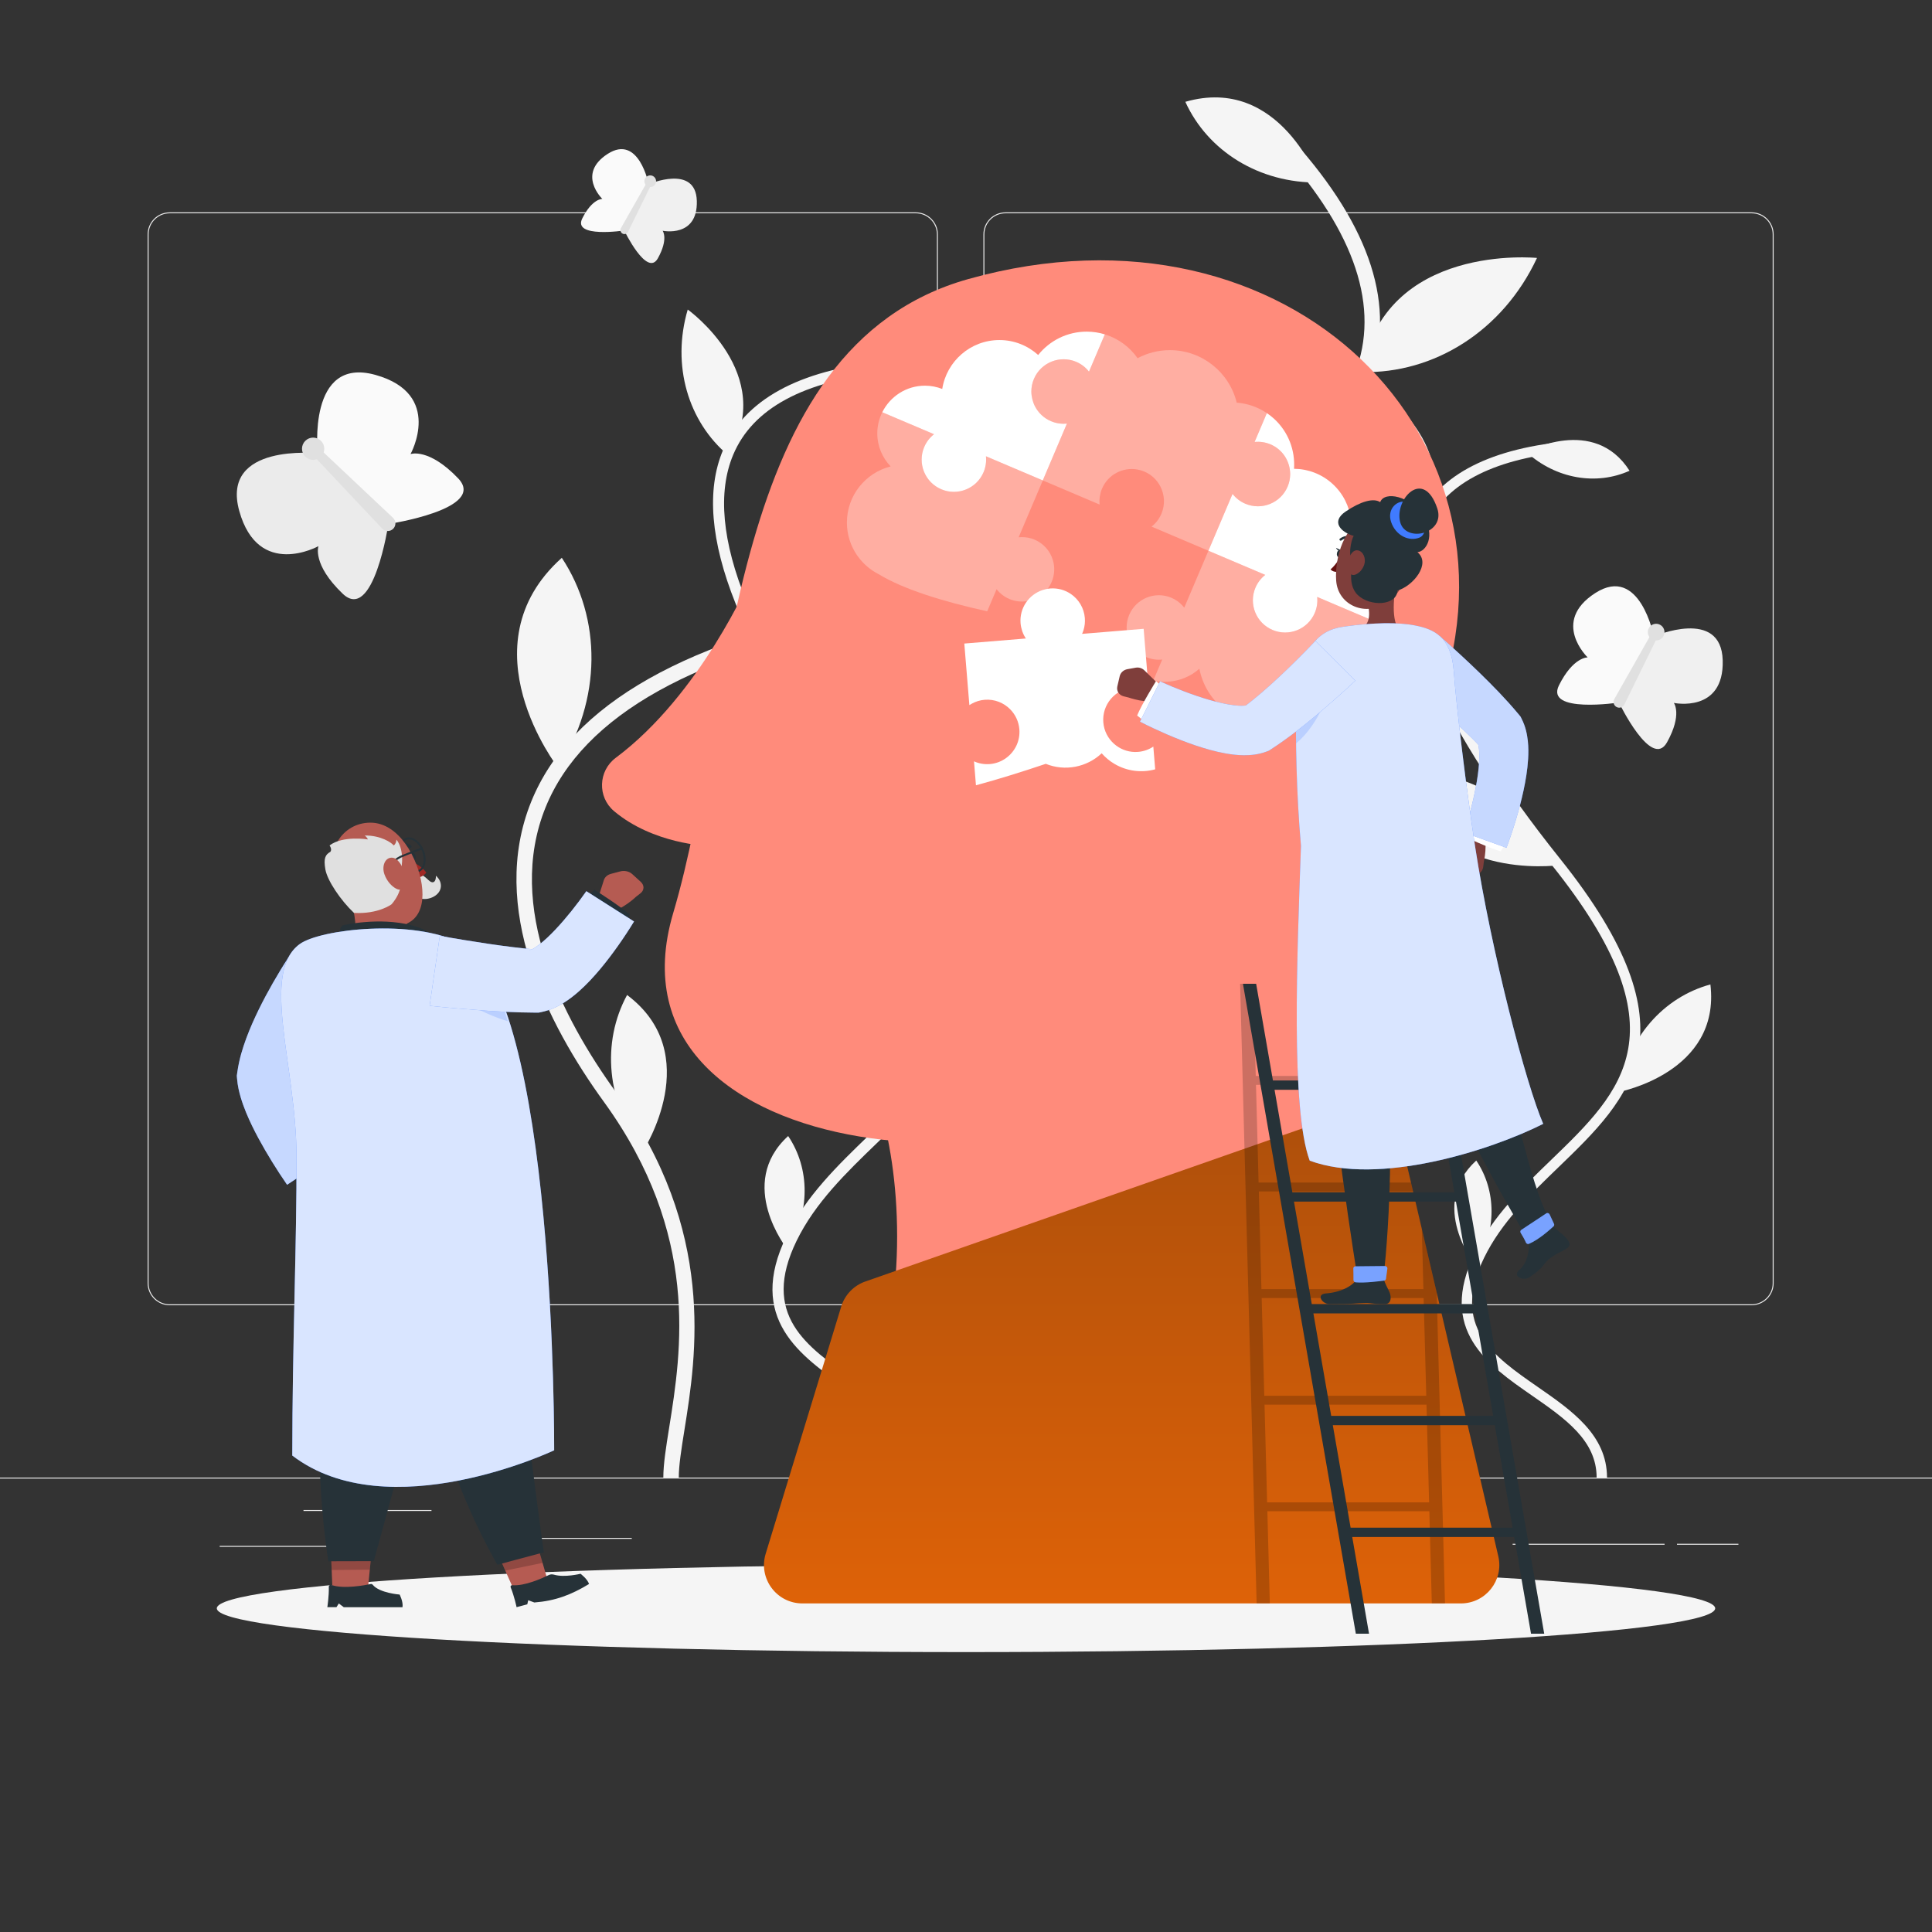 <?xml version="1.0" encoding="UTF-8"?>
<svg xmlns="http://www.w3.org/2000/svg" width="500" height="500" viewBox="0 0 500 500" fill="none">
  <rect x="0" y="0" width="500" height="500" fill="#333333" stroke="none"/>
  <path d="M500 382.398H0V382.648H500V382.398Z" fill="#EBEBEB"></path>
  <path d="M111.667 390.788H78.545V391.038H111.667V390.788Z" fill="#EBEBEB"></path>
  <path d="M163.499 398H133.332V398.25H163.499V398Z" fill="#EBEBEB"></path>
  <path d="M95.105 400.074H56.853V400.324H95.105V400.074Z" fill="#EBEBEB"></path>
  <path d="M449.901 399.528H434V399.778H449.901V399.528Z" fill="#EBEBEB"></path>
  <path d="M430.792 399.528H391.471V399.778H430.792V399.528Z" fill="#EBEBEB"></path>
  <path d="M280.333 390.663H250V390.913H280.333V390.663Z" fill="#EBEBEB"></path>
  <path d="M356.763 390.663H284.668V390.913H356.763V390.663Z" fill="#EBEBEB"></path>
  <path d="M237.014 337.8H43.915C40.768 337.8 38.207 335.239 38.207 332.092V60.66C38.207 57.513 40.768 54.952 43.915 54.952H237.014C240.16 54.952 242.721 57.513 242.721 60.66V332.092C242.721 335.239 240.16 337.8 237.014 337.8ZM43.915 55.203C40.905 55.203 38.457 57.651 38.457 60.661V332.093C38.457 335.103 40.905 337.551 43.915 337.551H237.014C240.023 337.551 242.471 335.103 242.471 332.093V60.66C242.471 57.651 240.023 55.202 237.014 55.202L43.915 55.203Z" fill="#EBEBEB"></path>
  <path d="M453.311 337.8H260.213C257.066 337.8 254.506 335.239 254.506 332.092V60.66C254.506 57.513 257.067 54.952 260.213 54.952H453.311C456.459 54.952 459.019 57.513 459.019 60.66V332.092C459.02 335.239 456.459 337.8 453.311 337.8ZM260.213 55.203C257.204 55.203 254.756 57.651 254.756 60.661V332.093C254.756 335.103 257.204 337.551 260.213 337.551H453.311C456.321 337.551 458.769 335.103 458.769 332.093V60.66C458.769 57.651 456.321 55.202 453.311 55.202L260.213 55.203Z" fill="#EBEBEB"></path>
  <path d="M175.668 382.398H171.668C171.668 378.908 172.369 374.528 173.181 369.456C176.366 349.552 181.18 319.473 156.3 285.174C141.578 264.879 126.363 234.921 137.483 207.456C147.698 182.225 178.149 164.993 227.988 156.24C299.362 143.705 341.981 122.513 351.238 94.956C356.958 77.929 349.769 58.439 329.87 37.028L332.8 34.305C353.773 56.872 361.252 77.707 355.03 96.23C345.278 125.262 301.587 147.376 228.68 160.18C180.289 168.679 150.853 185.09 141.19 208.958C130.758 234.725 145.409 263.35 159.537 282.826C185.391 318.467 180.22 350.782 177.13 370.089C176.345 374.992 175.668 379.226 175.668 382.398Z" fill="#F5F5F5"></path>
  <path d="M144.451 198.706C155.838 181.105 155.726 159.986 145.397 144.36C119.895 167.192 144.451 198.706 144.451 198.706Z" fill="#F5F5F5"></path>
  <path d="M226.908 158.613C251.466 148.755 277.606 153.995 294.471 170.568C260.024 196.65 226.908 158.613 226.908 158.613Z" fill="#F5F5F5"></path>
  <path d="M397.774 66.757C388.951 85.669 371.079 96.742 352.438 96.293C358.208 62.711 397.774 66.757 397.774 66.757Z" fill="#F5F5F5"></path>
  <path d="M166.495 297.733C156.916 285.418 155.637 269.752 162.288 257.5C182.669 272.782 166.495 297.733 166.495 297.733Z" fill="#F5F5F5"></path>
  <path d="M341.406 47.238C325.806 47.46 312.533 39.04 306.764 26.349C331.243 19.295 341.406 47.238 341.406 47.238Z" fill="#F5F5F5"></path>
  <path d="M415.894 382.398H413.208C413.208 372.772 405.058 367.121 396.429 361.137C384.976 353.195 371.996 344.194 381.674 324.329C386.345 314.743 394.026 307.33 401.455 300.161C419.982 282.282 435.982 266.841 401.661 223.938C370.607 185.118 358.408 154.578 366.383 135.618C371.471 123.522 384.489 116.343 405.077 114.282L405.345 116.955C385.812 118.91 373.537 125.54 368.86 136.659C361.29 154.655 373.359 184.255 403.76 222.259C439.61 267.074 421.983 284.084 403.321 302.094C396.061 309.101 388.553 316.346 384.09 325.505C375.421 343.298 386.369 350.891 397.961 358.929C406.776 365.044 415.894 371.367 415.894 382.398Z" fill="#F5F5F5"></path>
  <path d="M419 282.58C421.076 268.655 430.508 258.063 442.651 254.775C445.365 277.601 419 282.58 419 282.58Z" fill="#F5F5F5"></path>
  <path d="M403.249 223.934C395.25 208.064 379.752 199.099 363.895 199.963C369.675 228.4 403.249 223.934 403.249 223.934Z" fill="#F5F5F5"></path>
  <path d="M357.927 101.79C353.977 115.238 358.067 128.752 367.66 136.802C379.661 117.316 357.927 101.79 357.927 101.79Z" fill="#F5F5F5"></path>
  <path d="M381.834 327.51C387.444 318.661 387.29 308.106 382.055 300.343C369.415 311.873 381.834 327.51 381.834 327.51Z" fill="#F5F5F5"></path>
  <path d="M394.998 116.979C402.761 124.017 413.187 125.666 421.728 121.833C412.525 107.41 394.998 116.979 394.998 116.979Z" fill="#F5F5F5"></path>
  <path d="M240.428 382.398H237.534C237.534 372.029 228.754 365.94 219.458 359.495C207.121 350.94 193.137 341.243 203.564 319.843C208.595 309.516 216.87 301.53 224.873 293.808C244.831 274.548 262.068 257.914 225.095 211.696C191.641 169.877 178.5 136.977 187.091 116.552C192.572 103.521 206.597 95.788 228.775 93.568L229.063 96.447C208.021 98.553 194.797 105.695 189.759 117.674C181.604 137.061 194.605 168.948 227.355 209.888C265.975 258.165 246.986 276.49 226.883 295.891C219.061 303.439 210.974 311.244 206.166 321.111C196.827 340.279 208.621 348.458 221.108 357.117C230.606 363.703 240.428 370.514 240.428 382.398Z" fill="#F5F5F5"></path>
  <path d="M243.775 274.868C246.011 259.867 256.172 248.457 269.253 244.914C272.177 269.504 243.775 274.868 243.775 274.868Z" fill="#F5F5F5"></path>
  <path d="M226.806 211.691C218.189 194.594 201.493 184.938 184.412 185.868C190.637 216.502 226.806 211.691 226.806 211.691Z" fill="#F5F5F5"></path>
  <path d="M177.984 80.109C173.729 94.595 178.135 109.154 188.469 117.826C201.397 96.836 177.984 80.109 177.984 80.109Z" fill="#F5F5F5"></path>
  <path d="M203.737 323.269C209.781 313.736 209.615 302.365 203.975 294.003C190.359 306.424 203.737 323.269 203.737 323.269Z" fill="#F5F5F5"></path>
  <path d="M217.918 96.472C226.28 104.054 237.512 105.83 246.714 101.701C236.799 86.164 217.918 96.472 217.918 96.472Z" fill="#F5F5F5"></path>
  <path d="M82.23 117.326L100.515 135.611C100.515 135.611 96.652 161.281 88.684 153.649C80.716 146.017 82.415 141.342 82.415 141.342C82.415 141.342 66.877 149.959 61.928 132.261C56.979 114.563 82.23 117.326 82.23 117.326Z" fill="#EBEBEB"></path>
  <path d="M82.231 117.326L100.516 135.611C100.516 135.611 126.187 131.748 118.554 123.78C110.921 115.812 106.247 117.511 106.247 117.511C106.247 117.511 114.864 101.973 97.166 97.024C79.468 92.075 82.231 117.326 82.231 117.326Z" fill="#FAFAFA"></path>
  <path d="M83.081 114.098C84.207 115.224 84.207 117.051 83.081 118.177C81.954 119.303 80.127 119.303 79.001 118.177C77.874 117.05 77.874 115.224 79.001 114.098C80.127 112.971 81.954 112.971 83.081 114.098Z" fill="#E0E0E0"></path>
  <path d="M101.755 136.851C100.966 137.64 99.681 137.621 98.916 136.809L80.629 117.394L82.298 115.725L101.713 134.012C102.525 134.777 102.544 136.062 101.755 136.851Z" fill="#E0E0E0"></path>
  <path d="M428.018 164.702L418.982 181.817C418.982 181.817 399.771 184.726 403.469 177.341C407.167 169.957 410.885 170.139 410.885 170.139C410.885 170.139 401.29 160.931 412.852 153.482C424.415 146.035 428.018 164.702 428.018 164.702Z" fill="#FAFAFA"></path>
  <path d="M428.018 164.702L418.982 181.817C418.982 181.817 427.416 199.321 431.428 192.102C435.44 184.883 433.192 181.916 433.192 181.916C433.192 181.916 446.208 184.645 445.836 170.896C445.465 157.148 428.018 164.702 428.018 164.702Z" fill="#F0F0F0"></path>
  <path d="M430.516 164.598C429.959 165.653 428.653 166.056 427.599 165.499C426.545 164.942 426.141 163.636 426.698 162.582C427.255 161.528 428.561 161.124 429.615 161.681C430.669 162.237 431.073 163.543 430.516 164.598Z" fill="#E0E0E0"></path>
  <path d="M418.37 182.979C417.632 182.589 417.361 181.666 417.773 180.939L427.616 163.572L429.178 164.397L420.39 182.321C420.022 183.071 419.108 183.368 418.37 182.979Z" fill="#E0E0E0"></path>
  <path d="M167.872 47.677L161.551 59.65C161.551 59.65 148.112 61.685 150.698 56.519C153.285 51.353 155.886 51.481 155.886 51.481C155.886 51.481 149.174 45.039 157.262 39.828C165.351 34.618 167.872 47.677 167.872 47.677Z" fill="#FAFAFA"></path>
  <path d="M167.872 47.677L161.551 59.65C161.551 59.65 167.451 71.895 170.258 66.845C173.065 61.795 171.492 59.719 171.492 59.719C171.492 59.719 180.597 61.628 180.338 52.01C180.077 42.392 167.872 47.677 167.872 47.677Z" fill="#F0F0F0"></path>
  <path d="M169.618 47.604C169.229 48.342 168.315 48.624 167.577 48.235C166.839 47.846 166.557 46.932 166.946 46.194C167.335 45.456 168.249 45.174 168.987 45.563C169.725 45.952 170.008 46.866 169.618 47.604Z" fill="#E0E0E0"></path>
  <path d="M161.121 60.463C160.604 60.19 160.415 59.544 160.703 59.036L167.589 46.886L168.682 47.463L162.534 60.002C162.277 60.527 161.637 60.736 161.121 60.463Z" fill="#E0E0E0"></path>
  <path d="M250 427.561C357.082 427.561 443.889 422.492 443.889 416.238C443.889 409.985 357.082 404.915 250 404.915C142.918 404.915 56.111 409.985 56.111 416.238C56.111 422.492 142.918 427.561 250 427.561Z" fill="#F5F5F5"></path>
  <path d="M329.129 341.363L260.103 355.286C244.786 358.375 230.559 346.046 231.768 330.467C232.884 316.095 231.592 302.807 229.322 292.696L350.516 203.863C345.415 236.452 345.122 282.132 348.056 316.122C349.093 328.125 340.938 338.981 329.129 341.363Z" fill="#FF8B7B"></path>
  <path d="M378.079 414.964H207.66C200.98 414.964 196.202 408.507 198.154 402.119L217.709 338.132C218.634 335.106 220.944 332.701 223.93 331.656L349.567 287.658C355.146 285.704 361.187 289.022 362.532 294.778L387.76 402.764C389.215 408.998 384.483 414.964 378.079 414.964Z" fill="url(#paint0_linear_337_409)"></path>
  <path d="M371.364 184.326C350.516 238.569 329.236 236.675 305.216 272.161C279.088 310.762 154.113 304.079 174.232 236.272C190.573 181.196 187.573 89.922 250.577 72.223C333.832 48.834 398.424 113.922 371.364 184.326Z" fill="#FF8B7B"></path>
  <path d="M268.677 91.868C266.019 89.473 262.511 88.004 258.651 88.004C251.166 88.004 244.979 93.492 243.851 100.66C242.464 100.121 240.962 99.813 239.384 99.813C234.534 99.813 230.349 102.618 228.332 106.688L241.724 112.376C240.646 113.218 239.758 114.336 239.185 115.684C237.383 119.926 239.361 124.825 243.603 126.626C247.845 128.428 252.744 126.45 254.545 122.208C255.118 120.86 255.305 119.444 255.163 118.084L269.874 124.332L276.122 109.621C274.761 109.763 273.347 109.576 271.998 109.003C270.142 108.215 268.72 106.834 267.858 105.174C267.698 104.865 267.564 104.545 267.444 104.219C267.334 103.921 267.242 103.618 267.166 103.309C267.012 102.682 266.923 102.037 266.918 101.384C266.918 101.358 266.914 101.333 266.914 101.307C266.916 100.223 267.13 99.121 267.58 98.061C269.381 93.82 274.281 91.842 278.522 93.643C279.871 94.216 280.988 95.103 281.83 96.182L285.929 86.531C284.443 86.076 282.867 85.827 281.231 85.827C276.15 85.827 271.626 88.188 268.677 91.868Z" fill="white"></path>
  <path opacity="0.3" d="M261.226 155.021C262.709 155.651 264.27 155.809 265.753 155.58C268.512 155.153 270.995 153.36 272.165 150.604C272.954 148.748 273.02 146.765 272.489 144.972C271.805 142.667 270.136 140.674 267.75 139.66C266.66 139.197 265.528 138.997 264.415 139.008C264.151 139.011 263.886 139.016 263.625 139.045L263.626 139.042L269.874 124.331L255.163 118.083C255.306 119.444 255.118 120.859 254.545 122.207C252.743 126.449 247.844 128.427 243.603 126.625C239.361 124.824 237.383 119.924 239.185 115.683C239.758 114.335 240.646 113.217 241.724 112.375L228.332 106.687C227.514 108.337 227.042 110.188 227.042 112.154C227.042 115.478 228.363 118.489 230.499 120.708C223.997 122.352 219.178 128.223 219.178 135.236C219.178 138.393 220.158 141.319 221.824 143.736V143.737C221.891 143.834 221.97 143.93 222.042 144.026C223.446 145.962 225.298 147.546 227.45 148.63C233.72 152.438 243.72 155.602 255.484 158.21L257.917 152.481C258.76 153.56 259.878 154.448 261.226 155.021Z" fill="white"></path>
  <path d="M328.814 115.004C331.581 116.179 333.375 118.674 333.795 121.442C333.854 121.83 333.891 122.223 333.895 122.619C333.895 122.646 333.899 122.673 333.899 122.699C333.897 123.783 333.683 124.885 333.233 125.945C331.431 130.187 326.532 132.164 322.291 130.363C320.942 129.79 319.825 128.903 318.983 127.824L312.736 142.532L312.739 142.533L312.738 142.535L327.446 148.782C326.368 149.624 325.48 150.741 324.907 152.09C323.105 156.332 325.083 161.23 329.325 163.032C333.567 164.833 338.466 162.856 340.267 158.613C340.84 157.265 341.027 155.85 340.885 154.489L354.379 160.22C355.99 155.692 354.861 150.44 351.098 146.985C349.936 145.918 348.621 145.128 347.235 144.588C351.252 138.545 350.407 130.318 344.894 125.255C342.051 122.645 338.473 121.355 334.895 121.321C335.212 116.616 333.477 111.817 329.733 108.38C329.139 107.835 328.51 107.354 327.862 106.915L324.69 114.383C326.051 114.243 327.466 114.431 328.814 115.004Z" fill="white"></path>
  <path opacity="0.3" d="M278.522 93.643C274.28 91.841 269.381 93.819 267.58 98.061C267.13 99.122 266.915 100.223 266.914 101.307C266.914 101.332 266.917 101.358 266.918 101.384C266.923 102.038 267.011 102.683 267.166 103.309C267.242 103.618 267.334 103.922 267.444 104.219C267.565 104.545 267.698 104.866 267.858 105.174C268.72 106.834 270.143 108.215 271.998 109.003C273.347 109.576 274.762 109.763 276.122 109.621L269.874 124.332L269.875 124.33L284.584 130.578C284.515 129.919 284.527 129.248 284.62 128.578C284.623 128.557 284.622 128.535 284.625 128.514C284.632 128.469 284.646 128.425 284.654 128.38C284.759 127.732 284.935 127.087 285.203 126.456C286.744 122.827 290.553 120.864 294.277 121.498C294.905 121.605 295.531 121.777 296.143 122.037H296.144C296.144 122.038 296.145 122.038 296.145 122.038C298.001 122.826 299.423 124.208 300.286 125.867C301.396 128.002 301.579 130.596 300.567 132.979C300.135 133.997 299.525 134.88 298.789 135.612C298.548 135.853 298.293 136.079 298.027 136.287L312.737 142.535L318.984 127.827C319.826 128.905 320.944 129.793 322.292 130.366C326.534 132.167 331.433 130.189 333.234 125.947C333.684 124.887 333.898 123.785 333.9 122.701C333.9 122.675 333.896 122.648 333.896 122.621C333.893 122.225 333.855 121.832 333.796 121.444C333.376 118.676 331.582 116.181 328.815 115.006C327.466 114.433 326.052 114.245 324.691 114.388L327.863 106.919C325.489 105.313 322.797 104.409 320.064 104.204C318.158 96.409 311.145 90.616 302.762 90.616C299.741 90.616 296.9 91.373 294.407 92.699C292.37 89.793 289.399 87.593 285.93 86.532L281.831 96.183C280.988 95.103 279.871 94.216 278.522 93.643Z" fill="white"></path>
  <path opacity="0.3" d="M340.266 158.616C338.464 162.858 333.565 164.836 329.324 163.035C325.082 161.233 323.104 156.334 324.906 152.093C325.479 150.744 326.367 149.627 327.445 148.785L312.737 142.538L306.488 157.252C306.325 157.042 306.143 156.847 305.96 156.653C305.196 155.846 304.267 155.171 303.178 154.709C298.936 152.907 294.037 154.885 292.235 159.127C291.357 161.196 291.383 163.418 292.126 165.364C292.813 167.159 294.109 168.718 295.887 169.697C296.133 169.832 296.389 169.957 296.653 170.069C298.002 170.642 299.416 170.829 300.777 170.687L300.776 170.69L300.779 170.689L298.472 176.121C301.824 176.861 305.455 176.354 308.605 174.405C309.251 174.005 309.839 173.55 310.394 173.067C310.801 175.114 311.554 177.128 312.716 179.007C317.928 187.432 328.984 190.037 337.409 184.825C343.359 181.144 346.389 174.549 345.829 168.023C348.063 167.45 350.164 166.252 351.84 164.427C352.995 163.169 353.839 161.737 354.377 160.224L340.883 154.493C341.027 155.853 340.839 157.268 340.266 158.616Z" fill="white"></path>
  <path d="M194.228 149.74C194.228 149.74 181.303 179.758 159.363 196.113C154.803 199.512 154.576 206.269 158.928 209.931C169.056 218.453 183.033 218.912 183.033 218.912L194.228 149.74Z" fill="#FF8B7B"></path>
  <path d="M88.125 307.963L88.295 305.475C88.359 304.539 88.01 303.7 87.359 303.222L84.315 300.989C83.098 300.096 81.465 299.99 79.934 300.705L78.986 301.147C78.449 305.297 80.603 309.729 80.603 309.729L81.077 311.091C81.5 312.304 82.708 312.752 83.853 312.118L86.488 310.66C87.397 310.158 88.049 309.084 88.125 307.963Z" fill="#B55B52"></path>
  <path d="M83.708 299.015L85.244 300.274C85.244 300.274 80.094 304.723 77.436 306.35C76.172 305.158 75.523 304.725 75.523 304.725L83.708 299.015Z" fill="#263238"></path>
  <path d="M89.58 258.377C89.01 259.114 88.304 260.089 87.677 260.975C87.034 261.885 86.4 262.807 85.782 263.734C84.545 265.59 83.363 267.47 82.272 269.353C81.183 271.233 80.179 273.124 79.346 274.956C78.51 276.773 77.858 278.586 77.548 279.95L77.64 278.226C77.613 278.463 77.66 279.11 77.829 279.834C77.992 280.567 78.233 281.397 78.518 282.254C79.096 283.978 79.858 285.813 80.7 287.648C81.543 289.486 82.475 291.339 83.456 293.178C84.425 294.994 85.502 296.9 86.502 298.565L74.296 306.619C72.887 304.58 71.675 302.707 70.431 300.7C69.204 298.713 68.017 296.686 66.881 294.576C65.746 292.462 64.658 290.278 63.669 287.871C63.177 286.66 62.708 285.396 62.293 283.997C61.887 282.59 61.499 281.058 61.341 279.089L61.285 278.386L61.433 277.364C61.921 274.001 62.803 271.245 63.764 268.629C64.734 266.024 65.823 263.6 66.972 261.248C68.123 258.899 69.34 256.632 70.609 254.408C71.244 253.295 71.892 252.195 72.558 251.099C73.241 249.981 73.867 248.966 74.676 247.746L89.58 258.377Z" fill="#407BFF"></path>
  <path opacity="0.7" d="M89.58 258.377C89.01 259.114 88.304 260.089 87.677 260.975C87.034 261.885 86.4 262.807 85.782 263.734C84.545 265.59 83.363 267.47 82.272 269.353C81.183 271.233 80.179 273.124 79.346 274.956C78.51 276.773 77.858 278.586 77.548 279.95L77.64 278.226C77.613 278.463 77.66 279.11 77.829 279.834C77.992 280.567 78.233 281.397 78.518 282.254C79.096 283.978 79.858 285.813 80.7 287.648C81.543 289.486 82.475 291.339 83.456 293.178C84.425 294.994 85.502 296.9 86.502 298.565L74.296 306.619C72.887 304.58 71.675 302.707 70.431 300.7C69.204 298.713 68.017 296.686 66.881 294.576C65.746 292.462 64.658 290.278 63.669 287.871C63.177 286.66 62.708 285.396 62.293 283.997C61.887 282.59 61.499 281.058 61.341 279.089L61.285 278.386L61.433 277.364C61.921 274.001 62.803 271.245 63.764 268.629C64.734 266.024 65.823 263.6 66.972 261.248C68.123 258.899 69.34 256.632 70.609 254.408C71.244 253.295 71.892 252.195 72.558 251.099C73.241 249.981 73.867 248.966 74.676 247.746L89.58 258.377Z" fill="white"></path>
  <path d="M138.387 397.529L127.756 399.72L133.12 411.746L142.009 409.928L138.387 397.529Z" fill="#B55B52"></path>
  <path opacity="0.2" d="M138.385 397.534L127.75 399.725L130.756 406.459L140.415 404.477L138.385 397.534Z" fill="black"></path>
  <path d="M113.575 359.733C108.274 343.262 95.628 326.685 96.62 310.474L132.024 310.378C132.024 310.378 134.342 343.181 135.541 358.341C136.79 374.104 140.736 401.74 140.736 401.74L128.714 404.959C128.714 404.959 112.656 377.371 113.575 359.733Z" fill="#263238"></path>
  <path d="M133.688 415.932L136.463 415.196L136.704 414.139L138.287 414.722C143.707 414.304 147.817 412.746 152.448 409.933C151.996 408.586 150.24 407.291 150.24 407.291C150.24 407.291 146.122 408.328 143.377 407.526C142.93 407.395 142.453 407.409 142.036 407.614C140.327 408.455 135.736 410.531 132.568 410.251C132.266 410.224 132.043 410.518 132.158 410.798C133.108 413.109 133.688 415.932 133.688 415.932Z" fill="#263238"></path>
  <path d="M96.419 399.021L85.545 399.125L86.065 411.959L95.151 411.886L96.419 399.021Z" fill="#B55B52"></path>
  <path opacity="0.2" d="M96.415 399.026L85.537 399.129L85.831 406.316L95.708 406.23L96.415 399.026Z" fill="black"></path>
  <path d="M84.59 355.596C83.713 339.125 74.508 321.713 78.941 311.138L112.83 310.378C112.83 310.378 112.504 342.212 108.985 357.409C105.328 373.21 96.73 404.021 96.73 404.021L84.966 404.052C84.966 404.052 80.168 374.393 84.59 355.596Z" fill="#263238"></path>
  <path d="M110.888 227.763C112.081 228.907 112.851 228.223 112.819 226.638C114.677 228.274 114.538 230.749 112.317 232.008C110.097 233.267 107.595 232.559 106.733 231.202L106.389 226.545C108.078 225.688 109.101 226.05 110.888 227.763Z" fill="#E0E0E0"></path>
  <path d="M105.934 222.722L107.703 227.273C107.703 227.273 109.592 226.99 110.311 225.814C108.802 223.707 105.934 222.722 105.934 222.722Z" fill="#A02724"></path>
  <path d="M106.236 221.827C106.451 222.367 106.91 222.688 107.262 222.544C107.614 222.4 107.725 221.846 107.51 221.307C107.295 220.767 106.836 220.446 106.484 220.59C106.133 220.733 106.021 221.287 106.236 221.827Z" fill="#263238"></path>
  <path d="M107.642 225.776C107.289 225.776 106.922 225.697 106.553 225.54C105.422 225.059 104.4 223.899 103.819 222.438C102.862 220.031 103.395 217.536 105.009 216.877C105.599 216.636 106.268 216.661 106.944 216.949C108.075 217.43 109.097 218.59 109.678 220.051C110.635 222.459 110.102 224.953 108.488 225.612C108.22 225.722 107.936 225.776 107.642 225.776ZM105.854 217.215C105.624 217.215 105.403 217.257 105.197 217.341C103.836 217.897 103.426 220.101 104.283 222.254C104.816 223.594 105.737 224.65 106.748 225.08C107.3 225.314 107.836 225.338 108.299 225.149C109.66 224.593 110.07 222.389 109.213 220.236C108.68 218.896 107.759 217.84 106.748 217.41C106.442 217.28 106.141 217.215 105.854 217.215Z" fill="#263238"></path>
  <path d="M106.305 219.424C106.202 219.464 106.082 219.452 105.986 219.383C104.768 218.507 103.615 218.933 103.566 218.951C103.391 219.018 103.194 218.931 103.128 218.755C103.062 218.579 103.148 218.382 103.323 218.313C103.387 218.29 104.858 217.727 106.385 218.825C106.537 218.935 106.572 219.148 106.461 219.302C106.42 219.36 106.365 219.401 106.305 219.424Z" fill="#263238"></path>
  <path d="M86.995 227.025C90.038 233.487 92.244 237.81 97.201 239.079C107.05 241.601 110.2 236.163 109.145 228.903C108.196 222.368 103.378 212.898 95.856 212.903C88.445 212.908 83.951 220.562 86.995 227.025Z" fill="#B55B52"></path>
  <path d="M108.678 243.558C108.241 242.613 106.96 241.164 105.627 240.67C105.154 239.509 105.091 238.213 105.524 236.693L90.625 231.949C91.83 236.874 92.772 240.765 90.941 243.157C93.869 244.945 99.235 248.154 105.087 247.987C110.941 247.821 109.633 245.623 108.678 243.558Z" fill="#B55B52"></path>
  <path d="M88.314 242.679C87.424 239.84 88.78 239.458 88.78 239.458C88.78 239.458 97.993 237.254 106.523 239.458C115.054 241.662 109.926 244.755 109.926 244.755L88.314 242.679Z" fill="#263238"></path>
  <path d="M103.443 226.099C104.375 223.906 104.418 219.499 102.595 217.295C102.595 217.846 102.341 218.521 101.875 218.798C101.409 218.1 98.486 216.151 94.374 216.236C94.954 216.617 95.207 217.239 95.207 217.239C95.207 217.239 88.766 216.171 85.291 218.798C85.291 218.798 86.031 219.781 85.49 220.459C84.219 221.179 83.695 222.073 84.204 224.997C84.713 227.921 88.198 233.054 91.603 236.256C97.934 236.618 101.324 234.033 101.324 234.033C101.324 234.033 104.968 230.199 103.443 226.099Z" fill="#E0E0E0"></path>
  <path d="M100.36 225.248C100.339 225.248 100.319 225.245 100.297 225.24C100.164 225.205 100.083 225.069 100.118 224.935C100.522 223.377 102.601 221.892 103.948 221.335C105.989 220.491 109.076 219.36 109.107 219.349C109.237 219.301 109.38 219.368 109.428 219.498C109.475 219.628 109.409 219.771 109.279 219.819C109.248 219.83 106.171 220.958 104.14 221.798C102.925 222.3 100.96 223.685 100.603 225.061C100.573 225.173 100.472 225.248 100.36 225.248Z" fill="#263238"></path>
  <path d="M99.498 226.288C100.142 228.075 101.361 229.377 102.541 229.992C104.316 230.917 105.315 229.043 104.914 226.828C104.554 224.834 103.195 221.951 101.369 221.963C99.57 221.976 98.762 224.245 99.498 226.288Z" fill="#B55B52"></path>
  <path d="M113.44 243.112C104.473 242.177 92.496 242.289 83.203 243.593C77.403 244.406 73.571 249.998 74.711 255.742C79.412 279.42 77.092 307.954 77.577 312.635C77.577 312.635 107.139 319.906 133.618 311.983C136.71 282.981 126.307 258.904 121.557 248.88C120.039 245.673 116.968 243.48 113.44 243.112Z" fill="#263238"></path>
  <path d="M84.715 415.932H87.08L87.681 414.972L88.963 415.941H104.168C104.389 414.522 103.424 412.671 103.424 412.671C103.424 412.671 98.21 412.283 96.48 410.155C96.347 409.991 96.145 409.902 95.944 409.944C94.535 410.242 88.932 411.309 85.777 410.19C85.435 410.069 85.089 410.298 85.098 410.656C85.161 413.115 84.715 415.932 84.715 415.932Z" fill="#263238"></path>
  <path d="M119.336 244.163C107.074 237.698 82.891 240.434 77.552 244.332C67.356 251.777 76.648 275.926 76.733 298.979C76.818 322.032 75.641 348.045 75.641 376.692C100.515 395.702 143.417 375.336 143.417 375.336C143.417 375.336 143.982 257.156 119.336 244.163Z" fill="#407BFF"></path>
  <path opacity="0.8" d="M119.336 244.163C107.074 237.698 82.891 240.434 77.552 244.332C67.356 251.777 76.648 275.926 76.733 298.979C76.818 322.032 75.641 348.045 75.641 376.692C100.515 395.702 143.417 375.336 143.417 375.336C143.417 375.336 143.982 257.156 119.336 244.163Z" fill="white"></path>
  <path opacity="0.2" d="M128.716 256.774L119.166 258.483C123.824 261.595 128.258 263.344 131.422 264.3C130.587 261.585 129.682 259.062 128.716 256.774Z" fill="#407BFF"></path>
  <path d="M160.525 225.515L158.114 226.152C157.207 226.392 156.525 226.991 156.281 227.761L155.142 231.36C154.687 232.799 155.11 234.379 156.278 235.601L157.001 236.357C161.104 235.534 164.611 232.073 164.611 232.073L165.749 231.187C166.762 230.397 166.799 229.11 165.832 228.229L163.606 226.201C162.837 225.501 161.611 225.228 160.525 225.515Z" fill="#B55B52"></path>
  <path d="M152 232.167L153.798 230.234C153.798 230.234 160.35 234.359 162.987 236.707C162.049 238.472 161.768 239.318 161.768 239.318L152 232.167Z" fill="#263238"></path>
  <path d="M113.823 242.185C115.858 242.559 118.01 242.927 120.11 243.273C122.222 243.62 124.336 243.954 126.443 244.264C130.648 244.88 134.872 245.429 138.876 245.754L137.154 245.875C136.829 245.984 137.203 245.961 137.688 245.694C138.187 245.447 138.85 245 139.523 244.48C140.886 243.435 142.344 242.044 143.754 240.554C145.17 239.056 146.56 237.43 147.909 235.75C148.583 234.909 149.247 234.051 149.897 233.185C150.532 232.339 151.213 231.398 151.746 230.635L164.089 238.478C163.365 239.666 162.738 240.643 162.043 241.698C161.36 242.732 160.663 243.755 159.945 244.77C158.506 246.8 156.997 248.804 155.341 250.786C153.674 252.768 151.9 254.728 149.702 256.663C148.595 257.629 147.403 258.591 145.901 259.523C144.392 260.432 142.628 261.402 140.015 261.943L139.404 262.069L138.292 262.064C133.56 262.041 129.073 261.788 124.587 261.477C122.348 261.319 120.121 261.139 117.896 260.944C115.659 260.746 113.477 260.543 111.186 260.299L113.823 242.185Z" fill="#407BFF"></path>
  <path opacity="0.8" d="M113.823 242.185C115.858 242.559 118.01 242.927 120.11 243.273C122.222 243.62 124.336 243.954 126.443 244.264C130.648 244.88 134.872 245.429 138.876 245.754L137.154 245.875C136.829 245.984 137.203 245.961 137.688 245.694C138.187 245.447 138.85 245 139.523 244.48C140.886 243.435 142.344 242.044 143.754 240.554C145.17 239.056 146.56 237.43 147.909 235.75C148.583 234.909 149.247 234.051 149.897 233.185C150.532 232.339 151.213 231.398 151.746 230.635L164.089 238.478C163.365 239.666 162.738 240.643 162.043 241.698C161.36 242.732 160.663 243.755 159.945 244.77C158.506 246.8 156.997 248.804 155.341 250.786C153.674 252.768 151.9 254.728 149.702 256.663C148.595 257.629 147.403 258.591 145.901 259.523C144.392 260.432 142.628 261.402 140.015 261.943L139.404 262.069L138.292 262.064C133.56 262.041 129.073 261.788 124.587 261.477C122.348 261.319 120.121 261.139 117.896 260.944C115.659 260.746 113.477 260.543 111.186 260.299L113.823 242.185Z" fill="white"></path>
  <path opacity="0.2" d="M367.964 318.03L368.379 333.633H326.46L325.784 308.344H365.701L365.163 306.045H325.723L325.049 280.756H346.287C346.273 279.994 346.27 279.222 346.259 278.457H324.988L324.352 254.602H320.938L325.214 414.962H328.629L327.993 391.107H369.913L370.549 414.962H373.964L371.819 334.531L367.964 318.03ZM326.52 335.933H368.44L369.115 361.222H327.194L326.52 335.933ZM327.93 388.809L327.257 363.52H369.176L369.85 388.809H327.93Z" fill="black"></path>
  <path d="M396.225 422.797H399.64L370.424 254.603H367.009L371.355 279.623H329.435L325.089 254.603H321.674L350.89 422.797H354.305L349.959 397.776H391.879L396.225 422.797ZM381.826 339.905L386.433 366.429H344.513L339.906 339.905H381.826ZM339.487 337.494L334.88 310.97H376.8L381.407 337.494H339.487ZM371.773 282.034L376.38 308.558H334.46L329.852 282.034H371.773ZM349.539 395.365L344.932 368.841H386.852L391.459 395.365H349.539Z" fill="#263238"></path>
  <path d="M376.767 224.228L376.128 222.121C375.888 221.329 376.045 220.469 376.551 219.814L378.914 216.75C379.859 215.525 381.338 214.834 382.883 214.895L383.84 214.933C385.139 218.354 384.021 223.009 384.021 223.009L383.85 224.371C383.697 225.584 382.674 226.417 381.5 226.285L378.797 225.98C377.861 225.874 377.054 225.178 376.767 224.228Z" fill="#7F3E3B"></path>
  <path d="M380.125 214.818L378.957 216.492C378.957 216.492 385.291 219.456 388.374 220.325C389.292 218.793 389.813 218.184 389.813 218.184L380.125 214.818Z" fill="white"></path>
  <path d="M372.504 164.526C374.346 166.133 376.057 167.684 377.805 169.293C379.539 170.895 381.261 172.511 382.962 174.169C386.368 177.496 389.71 180.877 392.961 184.788L393.495 185.431L393.745 185.919C394.88 188.138 395.196 190.037 395.4 191.73C395.583 193.43 395.564 194.951 395.478 196.408C395.302 199.319 394.842 201.967 394.295 204.552C393.74 207.13 393.074 209.62 392.34 212.074C391.593 214.551 390.822 216.882 389.877 219.41L378.916 215.46C379.579 213.401 380.238 211.086 380.79 208.879C381.348 206.648 381.833 204.414 382.201 202.22C382.564 200.033 382.818 197.86 382.839 195.912C382.854 194.942 382.805 194.024 382.683 193.312C382.581 192.602 382.342 192.091 382.334 192.157L383.118 193.287C380.298 190.263 376.99 187.245 373.627 184.326C371.941 182.862 370.217 181.419 368.481 179.991C366.754 178.574 364.964 177.131 363.254 175.804L372.504 164.526Z" fill="#407BFF"></path>
  <path opacity="0.7" d="M372.504 164.526C374.346 166.133 376.057 167.684 377.805 169.293C379.539 170.895 381.261 172.511 382.962 174.169C386.368 177.496 389.71 180.877 392.961 184.788L393.495 185.431L393.745 185.919C394.88 188.138 395.196 190.037 395.4 191.73C395.583 193.43 395.564 194.951 395.478 196.408C395.302 199.319 394.842 201.967 394.295 204.552C393.74 207.13 393.074 209.62 392.34 212.074C391.593 214.551 390.822 216.882 389.877 219.41L378.916 215.46C379.579 213.401 380.238 211.086 380.79 208.879C381.348 206.648 381.833 204.414 382.201 202.22C382.564 200.033 382.818 197.86 382.839 195.912C382.854 194.942 382.805 194.024 382.683 193.312C382.581 192.602 382.342 192.091 382.334 192.157L383.118 193.287C380.298 190.263 376.99 187.245 373.627 184.326C371.941 182.862 370.217 181.419 368.481 179.991C366.754 178.574 364.964 177.131 363.254 175.804L372.504 164.526Z" fill="white"></path>
  <path d="M361.571 149.872C360.719 153.775 359.797 160.926 362.47 163.53C362.47 163.53 358.744 162.975 351.149 167.829C348.706 164.569 350.34 163.53 350.34 163.53C354.715 162.491 354.675 159.262 353.984 156.229L361.571 149.872Z" fill="#7F3E3B"></path>
  <path d="M347.231 143.34C347.133 143.864 346.777 144.243 346.437 144.186C346.096 144.129 345.9 143.659 345.998 143.135C346.096 142.611 346.452 142.232 346.792 142.289C347.132 142.345 347.329 142.816 347.231 143.34Z" fill="#263238"></path>
  <path d="M346.916 139.924C346.839 139.913 346.766 139.873 346.715 139.808C346.611 139.674 346.639 139.481 346.779 139.377C348.179 138.336 349.554 138.786 349.612 138.806C349.776 138.862 349.86 139.037 349.8 139.197C349.74 139.357 349.559 139.442 349.395 139.387C349.341 139.369 348.27 139.035 347.157 139.863C347.086 139.917 346.998 139.936 346.916 139.924Z" fill="#263238"></path>
  <path d="M346.829 144.309C346.829 144.309 345.523 146.417 344.346 147.344C344.913 148.104 346.138 148.003 346.138 148.003L346.829 144.309Z" fill="#630F0F"></path>
  <path d="M346.936 142.343L345.752 141.772C345.752 141.772 346.211 142.861 346.936 142.343Z" fill="#263238"></path>
  <path d="M364.82 144.294C363.381 150.46 362.905 153.099 359.185 155.777C353.59 159.805 346.251 156.723 345.799 150.26C345.392 144.443 347.813 135.337 354.395 133.865C360.88 132.415 366.259 138.128 364.82 144.294Z" fill="#7F3E3B"></path>
  <path d="M350.342 145.052C348.658 144.646 349.645 139.708 350.342 138.693C346.974 137.736 344.387 135.007 348.235 132.394C352.084 129.781 355.451 128.794 357.193 129.955C358.238 126.994 365.058 128.299 368.4 133.637C371.565 138.692 369.097 142.729 366.832 142.903C370.432 145.864 365.729 151.671 361.664 152.832C361.432 156.839 354.522 157.013 351.387 153.993C348.252 150.975 350.342 145.052 350.342 145.052Z" fill="#263238"></path>
  <path d="M353.076 146.08C352.643 147.434 351.722 148.339 350.799 148.7C349.411 149.243 348.515 147.64 348.731 145.918C348.926 144.368 349.882 142.218 351.357 142.428C352.81 142.635 353.571 144.532 353.076 146.08Z" fill="#7F3E3B"></path>
  <path d="M395.779 330.569C399.865 327.986 399.212 326.945 401.455 325.414C403.373 324.099 404.012 324.055 405.567 323.02C406.868 322.156 405.951 320.882 404.546 319.638C403.842 319.013 402.913 318.291 401.823 317.25L395.617 321.174C395.878 323.368 395.344 326.838 393.253 328.613C391.258 330.307 394.15 331.599 395.779 330.569Z" fill="#263238"></path>
  <path d="M344.069 337.494C351.013 337.494 350.557 337.278 353.291 337.229C355.253 337.194 354.735 337.494 358.458 337.494C360.032 337.494 360.173 335.718 359.59 334.389C359.136 333.354 358.375 332.116 358.041 330.772H351.334C350.136 332.898 346.846 334.471 343.161 334.735C340.527 334.93 342.122 337.494 344.069 337.494Z" fill="#263238"></path>
  <path d="M342.112 204.913C342.112 204.913 341.335 239.908 343.529 262.131C343.514 282.994 351.335 330.772 351.335 330.772C351.503 331.838 357.096 331.413 358.042 330.772C358.042 330.772 362.323 295.778 357.485 261.936C368.937 226.642 368.053 204.912 368.053 204.912L342.112 204.913Z" fill="#263238"></path>
  <path d="M349.094 204.913C349.094 204.913 362.529 244.412 368.156 263.808C374.065 284.178 388.607 309.217 395.617 321.174C396.956 321.143 400.343 319.051 401.823 317.25C394.211 303.744 394.002 284.814 382.406 264.708C382.525 216.456 374.64 204.912 374.64 204.912L349.094 204.913Z" fill="#263238"></path>
  <path d="M393.55 319.067C393.919 319.66 394.541 320.707 394.909 321.574C395.042 321.887 395.396 322.03 395.698 321.903C398.219 320.842 401.145 318.22 402.059 317.366C402.234 317.203 402.277 316.943 402.171 316.716L401.036 314.284C400.881 313.952 400.469 313.824 400.176 314.018L393.702 318.297C393.452 318.463 393.384 318.799 393.55 319.067Z" fill="#407BFF"></path>
  <path opacity="0.3" d="M393.55 319.067C393.919 319.66 394.541 320.707 394.909 321.574C395.042 321.887 395.396 322.03 395.698 321.903C398.219 320.842 401.145 318.22 402.059 317.366C402.234 317.203 402.277 316.943 402.171 316.716L401.036 314.284C400.881 313.952 400.469 313.824 400.176 314.018L393.702 318.297C393.452 318.463 393.384 318.799 393.55 319.067Z" fill="white"></path>
  <path d="M350.244 328.281C350.264 329.006 350.293 330.297 350.278 331.253C350.273 331.569 350.523 331.836 350.842 331.864C353.23 332.073 356.994 331.589 358.228 331.415C358.473 331.38 358.657 331.193 358.69 330.95L359.045 328.331C359.093 327.974 358.799 327.645 358.434 327.648L350.788 327.723C350.477 327.726 350.236 327.97 350.244 328.281Z" fill="#407BFF"></path>
  <path opacity="0.3" d="M350.244 328.281C350.264 329.006 350.293 330.297 350.278 331.253C350.273 331.569 350.523 331.836 350.842 331.864C353.23 332.073 356.994 331.589 358.228 331.415C358.473 331.38 358.657 331.193 358.69 330.95L359.045 328.331C359.093 327.974 358.799 327.645 358.434 327.648L350.788 327.723C350.477 327.726 350.236 327.97 350.244 328.281Z" fill="white"></path>
  <path d="M338.955 173.464C339.011 176.09 339.078 179.415 339.77 185.684C340.254 190.991 340.892 196.213 342.114 204.913H374.642C373.711 197.388 369.485 188.812 373.396 171.88C374.303 167.954 371.625 164.184 367.644 163.782C366.58 163.675 365.453 163.585 364.298 163.529C359.808 163.312 354.967 163.169 351.008 163.529C349.696 163.649 348.338 163.814 347.041 163.996C342.36 164.652 338.854 168.757 338.955 173.464Z" fill="#407BFF"></path>
  <path d="M285.114 194.951C286.043 196.006 287.145 196.939 288.421 197.692C291.731 199.645 295.526 200.036 298.963 199.1L298.48 193.22C297.335 193.978 296 194.467 294.544 194.587C294.257 194.611 293.971 194.62 293.689 194.614C291.659 194.576 289.786 193.798 288.344 192.527C286.78 191.15 285.722 189.195 285.538 186.957C285.16 182.362 288.58 178.329 293.176 177.952C294.352 177.855 295.486 178.02 296.541 178.382C296.793 178.468 297.042 178.555 297.283 178.664L295.975 162.735L280.046 164.044L280.046 164.041H280.042C280.183 163.732 280.306 163.414 280.408 163.089C280.717 162.098 280.846 161.032 280.755 159.934C280.543 157.351 279.174 155.139 277.201 153.766C275.665 152.698 273.763 152.137 271.753 152.302C271.09 152.357 270.457 152.495 269.85 152.693C266.261 153.864 263.8 157.374 264.122 161.299C264.178 161.984 264.322 162.638 264.529 163.26C264.543 163.303 264.552 163.349 264.567 163.392C264.574 163.412 264.585 163.431 264.592 163.451C264.823 164.088 265.124 164.689 265.492 165.241L249.562 166.55L250.872 182.479C251.09 182.333 251.321 182.207 251.553 182.082C252.531 181.551 253.626 181.202 254.81 181.105C257.395 180.892 259.799 181.882 261.475 183.606C262.78 184.946 263.644 186.73 263.809 188.741C264.055 191.728 262.688 194.47 260.443 196.13C259.237 197.023 257.782 197.608 256.176 197.74C254.711 197.86 253.313 197.595 252.068 197.032L252.577 203.233C258.348 201.664 264.435 199.777 270.645 197.678C275.625 199.688 281.283 198.567 285.114 194.951Z" fill="white"></path>
  <path d="M291.753 173.187L293.919 172.796C294.734 172.649 295.569 172.905 296.162 173.483L298.932 176.184C300.039 177.264 300.555 178.813 300.316 180.341L300.168 181.287C296.62 182.181 292.126 180.532 292.126 180.532L290.793 180.204C289.606 179.912 288.897 178.799 289.164 177.648L289.779 174.998C289.991 174.084 290.777 173.363 291.753 173.187Z" fill="#7F3E3B"></path>
  <path d="M300.712 177.612L299.185 176.258C299.185 176.258 295.508 182.207 294.289 185.168C295.704 186.257 296.249 186.845 296.249 186.845L300.712 177.612Z" fill="white"></path>
  <path d="M347.729 162.181C340.745 163.165 336.158 167.98 335.5 183.665C335.225 190.235 335.5 205.614 336.689 218.911C335.691 247.246 334.026 287.094 338.952 300.375C356.796 306.994 385.82 297.704 399.384 290.852C394.995 280.828 385.951 246.327 381.772 219.181C379.575 204.911 376.878 182.851 376.239 173.735C375.6 164.619 370.861 162.802 366.339 161.89C361.817 160.978 355.237 161.124 347.729 162.181Z" fill="#407BFF"></path>
  <path opacity="0.8" d="M347.729 162.181C340.745 163.165 336.158 167.98 335.5 183.665C335.225 190.235 335.5 205.614 336.689 218.911C335.691 247.246 334.026 287.094 338.952 300.375C356.796 306.994 385.82 297.704 399.384 290.852C394.995 280.828 385.951 246.327 381.772 219.181C379.575 204.911 376.878 182.851 376.239 173.735C375.6 164.619 370.861 162.802 366.339 161.89C361.817 160.978 355.237 161.124 347.729 162.181Z" fill="white"></path>
  <path opacity="0.2" d="M335.496 183.655V183.665C335.412 185.787 335.381 188.818 335.423 192.392C340.983 187.793 343.523 180.027 343.523 180.027L335.496 183.655Z" fill="#407BFF"></path>
  <path d="M350.763 176.146C349.023 177.79 347.365 179.286 345.636 180.819C343.917 182.337 342.181 183.837 340.406 185.313C336.842 188.262 333.206 191.135 329.056 193.835L328.352 194.293L327.842 194.483C325.506 195.354 323.583 195.448 321.879 195.455C320.169 195.441 318.66 195.245 317.224 194.992C314.353 194.48 311.776 193.717 309.272 192.875C306.776 192.025 304.379 191.076 302.026 190.064C299.652 189.035 297.426 187.999 295.025 186.769L300.216 176.338C302.184 177.234 304.409 178.157 306.536 178.961C308.687 179.773 310.85 180.514 312.987 181.133C315.117 181.746 317.247 182.25 319.178 182.496C320.14 182.624 321.057 182.681 321.778 182.641C322.495 182.623 323.03 182.444 322.966 182.428L321.752 183.075C324.939 180.723 328.158 177.887 331.283 174.965C332.849 173.498 334.397 171.991 335.929 170.468C337.446 168.954 339.003 167.369 340.414 165.867L350.763 176.146Z" fill="#407BFF"></path>
  <path opacity="0.8" d="M350.763 176.146C349.023 177.79 347.365 179.286 345.636 180.819C343.917 182.337 342.181 183.837 340.406 185.313C336.842 188.262 333.206 191.135 329.056 193.835L328.352 194.293L327.842 194.483C325.506 195.354 323.583 195.448 321.879 195.455C320.169 195.441 318.66 195.245 317.224 194.992C314.353 194.48 311.776 193.717 309.272 192.875C306.776 192.025 304.379 191.076 302.026 190.064C299.652 189.035 297.426 187.999 295.025 186.769L300.216 176.338C302.184 177.234 304.409 178.157 306.536 178.961C308.687 179.773 310.85 180.514 312.987 181.133C315.117 181.746 317.247 182.25 319.178 182.496C320.14 182.624 321.057 182.681 321.778 182.641C322.495 182.623 323.03 182.444 322.966 182.428L321.752 183.075C324.939 180.723 328.158 177.887 331.283 174.965C332.849 173.498 334.397 171.991 335.929 170.468C337.446 168.954 339.003 167.369 340.414 165.867L350.763 176.146Z" fill="white"></path>
  <path d="M363.944 129.926C361.717 129.281 358.849 131.624 360.025 135.108C361.201 138.592 364.659 140.247 367.393 139.115C370.128 137.982 368.852 131.347 363.944 129.926Z" fill="#407BFF"></path>
  <path d="M362.353 135.077C360.856 129.255 368.375 120.937 371.963 131.558C374.177 138.112 363.783 140.639 362.353 135.077Z" fill="#263238"></path>
  <defs>
    <linearGradient id="paint0_linear_337_409" x1="292.868" y1="287.095" x2="292.868" y2="414.964" gradientUnits="userSpaceOnUse">
      <stop stop-color="#AD4F0B"></stop>
      <stop offset="1" stop-color="#DE6208"></stop>
    </linearGradient>
  </defs>
</svg>
